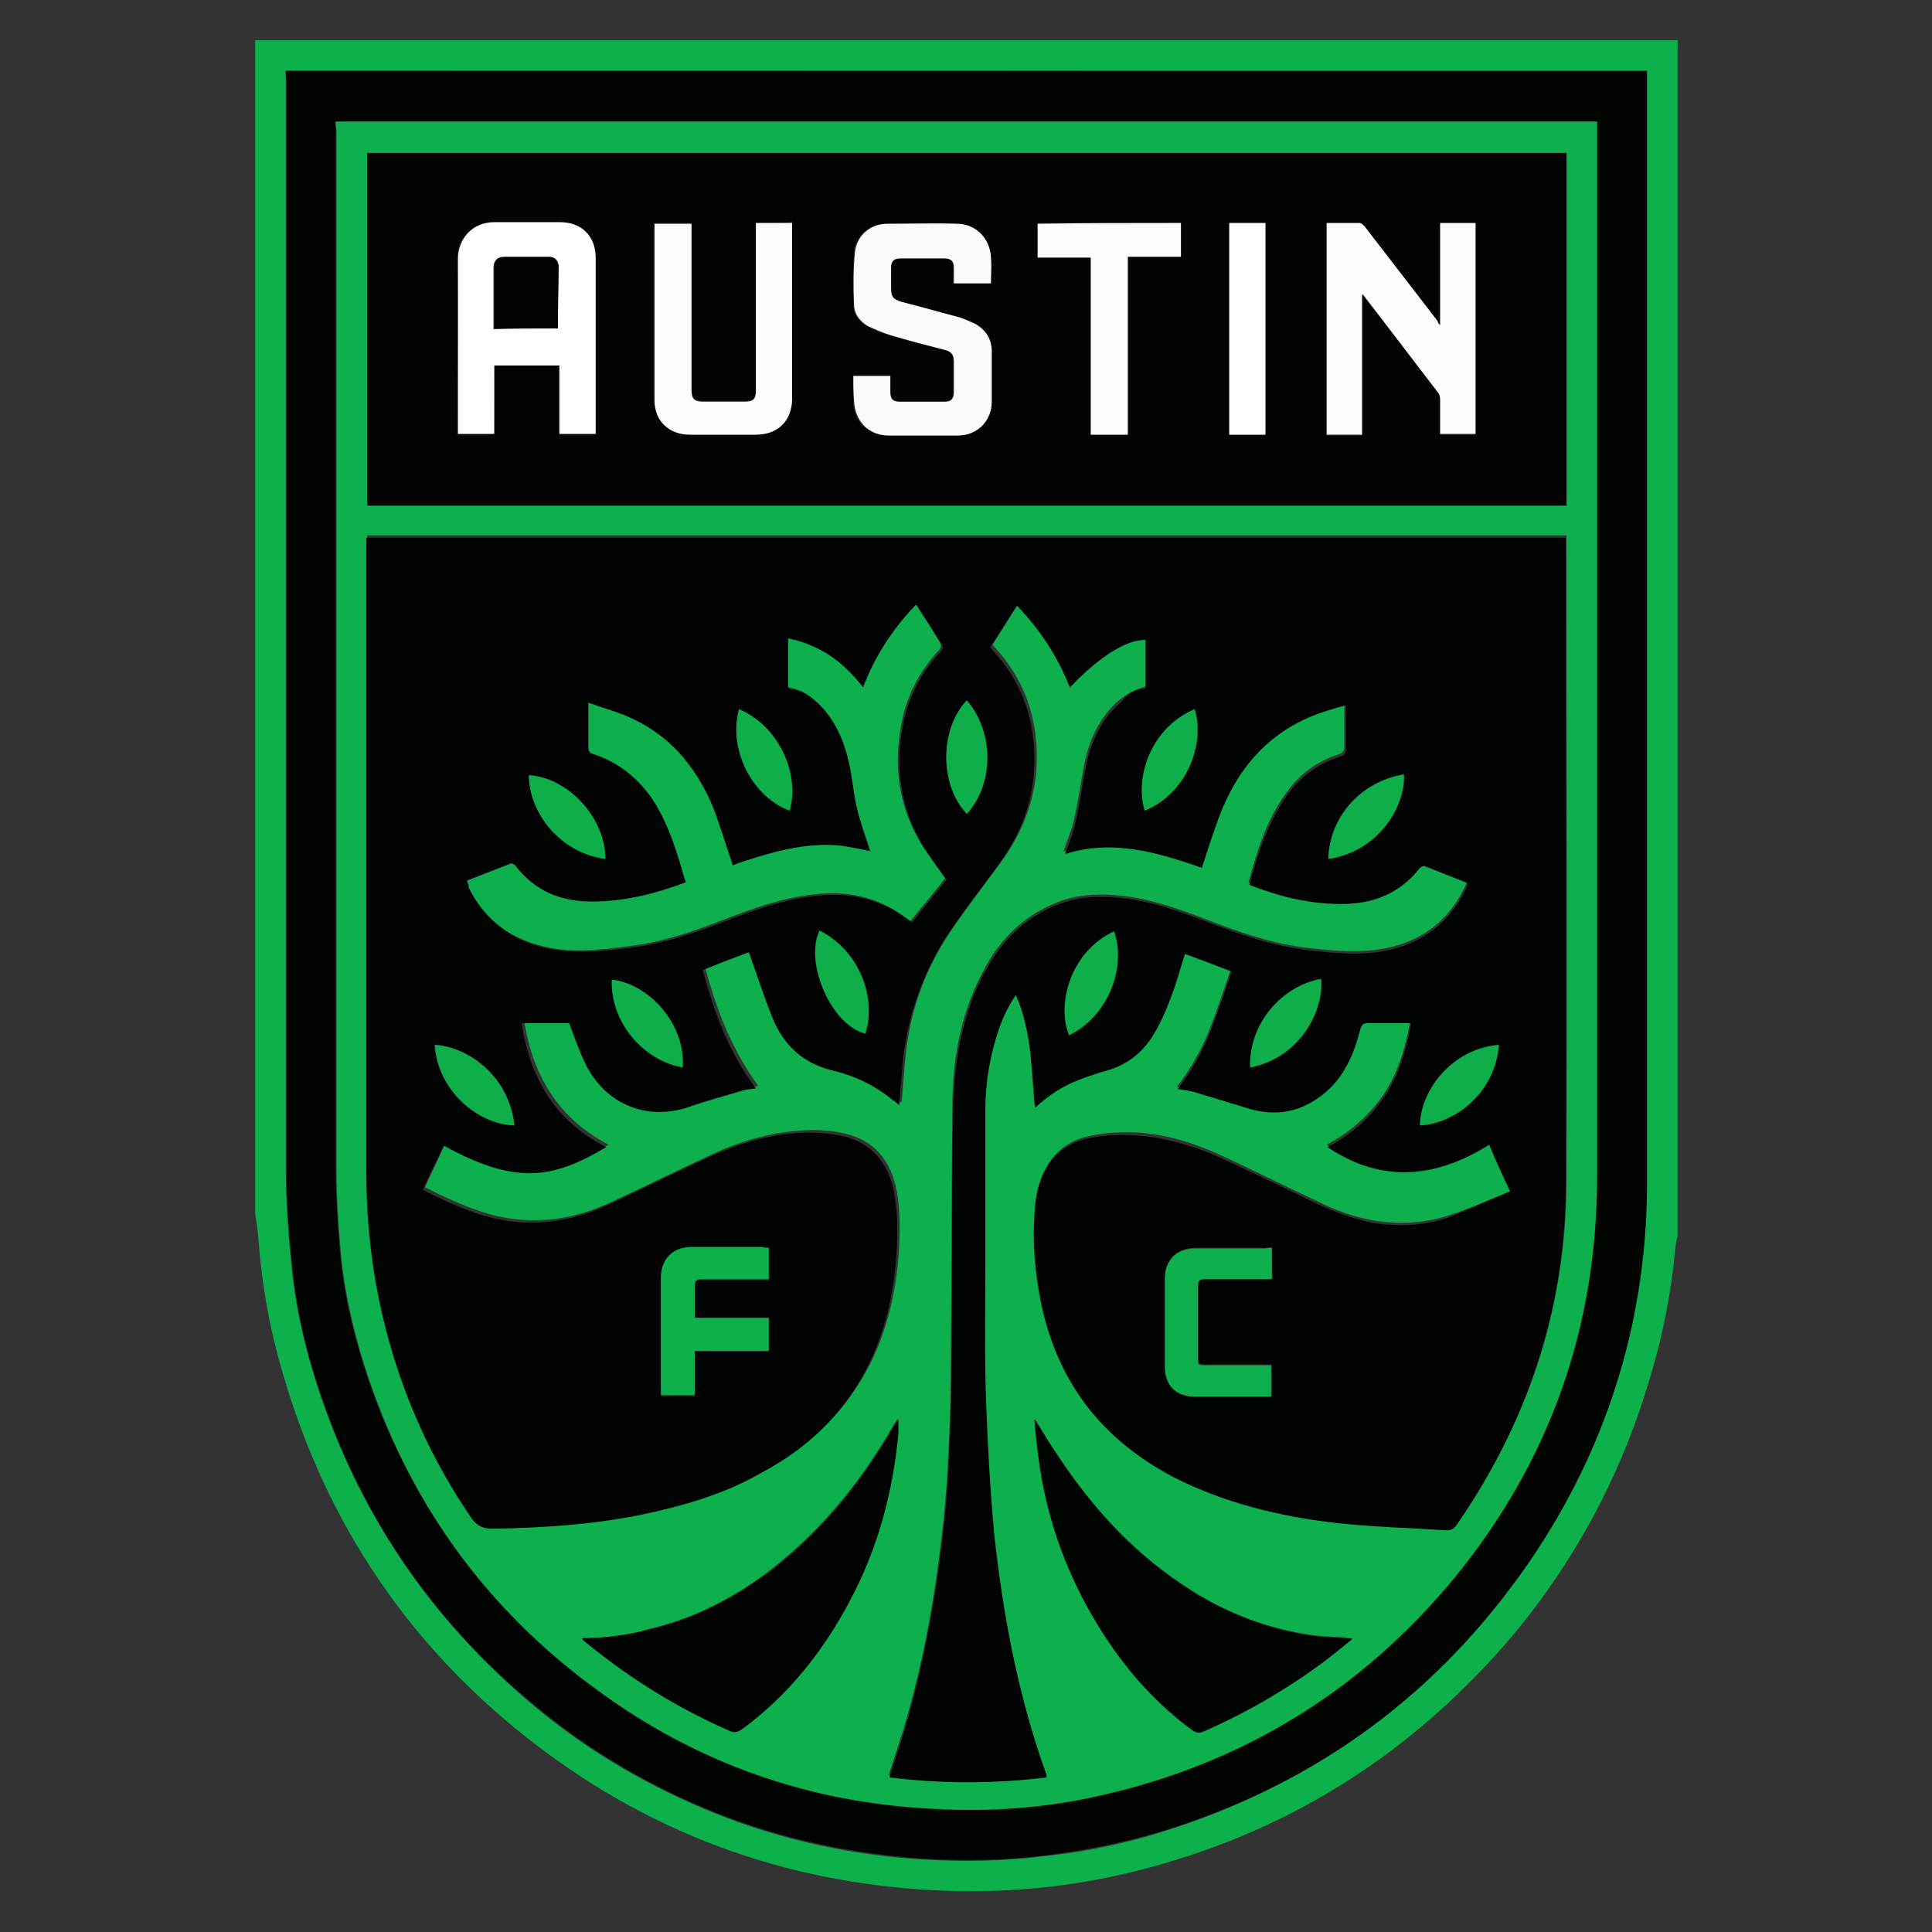 <?xml version="1.0" encoding="utf-8"?>
<!-- Generator: Adobe Illustrator 24.3.0, SVG Export Plug-In . SVG Version: 6.00 Build 0)  -->
<svg version="1.1" id="Layer_1" xmlns="http://www.w3.org/2000/svg" xmlns:xlink="http://www.w3.org/1999/xlink" x="0px" y="0px"
	 viewBox="0 0 24 24" style="enable-background:new 0 0 24 24;" xml:space="preserve">
<rect x="0" y="0" width="24" height="24" fill="#333333" stroke="none"/>
<style type="text/css">
	.st0{fill:#0CB14C;}
	.st1{fill:#010502;}
	.st2{fill:#0DB04C;}
	.st3{fill:#010402;}
	.st4{fill:#030403;}
	.st5{fill:#0EAF4B;}
	.st6{fill:#FCFCFC;}
	.st7{fill:#FEFEFE;}
	.st8{fill:#FBFAFA;}
	.st9{fill:#FDFDFD;}
	.st10{fill:#020202;}
</style>
<g>
	<path class="st0" d="M20.81,15.52c-0.05,0.53-0.15,1.05-0.3,1.55c-0.34,1.18-0.9,2.25-1.68,3.2c-1.28,1.53-2.89,2.54-4.83,3
		c-0.72,0.17-1.45,0.24-2.19,0.22c-1.92-0.06-3.65-0.66-5.17-1.83c-1.55-1.19-2.59-2.74-3.13-4.61c-0.14-0.47-0.23-0.95-0.28-1.43
		c-0.01-0.11-0.02-0.22-0.03-0.34c0-0.01-0.03-0.18-0.03-0.22c0-4.85,0-9.71,0-14.56c5.89,0,11.78,0,17.67,0c0,4.95,0,9.9,0,14.86
		C20.83,15.38,20.81,15.5,20.81,15.52z M3.55,0.88c0,0.04,0,0.07,0,0.11c0,4.52,0,9.04,0,13.55c0,0.39,0.03,0.79,0.07,1.18
		c0.06,0.63,0.22,1.24,0.44,1.84c0.53,1.44,1.4,2.65,2.57,3.63c0.68,0.57,1.44,1.01,2.26,1.34c0.83,0.33,1.7,0.52,2.59,0.57
		c0.5,0.03,0.99,0.02,1.48-0.04c0.57-0.06,1.13-0.18,1.68-0.37c1.88-0.63,3.36-1.78,4.45-3.43c0.91-1.38,1.36-2.91,1.36-4.56
		c0.01-4.58,0-9.16,0-13.74c0-0.02,0-0.05,0-0.07C14.82,0.88,9.19,0.88,3.55,0.88z"/>
	<path class="st1" d="M3.55,0.88c5.64,0,11.27,0,16.91,0c0,0.03,0,0.05,0,0.07c0,4.58,0,9.16,0,13.74c0,1.65-0.46,3.18-1.36,4.56
		c-1.09,1.65-2.57,2.8-4.45,3.43c-0.55,0.18-1.11,0.3-1.68,0.37c-0.49,0.06-0.99,0.07-1.48,0.04c-0.89-0.06-1.76-0.24-2.59-0.57
		c-0.82-0.33-1.58-0.77-2.26-1.34C5.46,20.21,4.6,19,4.07,17.56c-0.22-0.59-0.38-1.21-0.44-1.84c-0.04-0.39-0.07-0.79-0.07-1.18
		c0-4.52,0-9.04,0-13.55C3.55,0.96,3.55,0.93,3.55,0.88z M4.17,1.51c0,0.04,0,0.07,0,0.1c0,4.29,0,8.58,0,12.88
		c0,0.34,0.02,0.68,0.05,1.02c0.04,0.5,0.15,0.99,0.3,1.46c0.53,1.66,1.5,3,2.9,4.03c1.24,0.91,2.64,1.39,4.18,1.47
		c0.7,0.04,1.4-0.02,2.08-0.17c1.76-0.4,3.23-1.3,4.37-2.69c1.19-1.45,1.78-3.13,1.78-5c0.01-4.34,0-8.68,0-13.02
		c0-0.03,0-0.05,0-0.08C14.62,1.51,9.4,1.51,4.17,1.51z"/>
	<path class="st2" d="M4.17,1.51c5.23,0,10.45,0,15.67,0c0,0.03,0,0.06,0,0.08c0,4.34,0,8.68,0,13.02c0,1.88-0.59,3.55-1.78,5
		c-1.15,1.39-2.61,2.29-4.37,2.69c-0.69,0.16-1.38,0.21-2.08,0.17C10.07,22.4,8.67,21.91,7.43,21c-1.41-1.02-2.37-2.37-2.9-4.03
		c-0.15-0.48-0.26-0.96-0.3-1.46c-0.03-0.34-0.05-0.68-0.05-1.02c0-4.29,0-8.58,0-12.88C4.17,1.58,4.17,1.55,4.17,1.51z M18.76,14.8
		c-0.25,0.1-0.49,0.21-0.74,0.29c-0.29,0.1-0.59,0.12-0.9,0.08c-0.27-0.04-0.52-0.13-0.76-0.25c-0.41-0.19-0.82-0.4-1.24-0.59
		c-0.47-0.21-0.95-0.32-1.47-0.24c-0.23,0.03-0.43,0.11-0.58,0.3c-0.15,0.2-0.2,0.43-0.21,0.67c-0.01,0.31,0,0.62,0.05,0.92
		c0.17,1.05,0.72,1.83,1.66,2.33c0.64,0.34,1.33,0.51,2.05,0.58c0.45,0.05,0.91,0.06,1.36,0.09c0.05,0,0.08-0.01,0.12-0.06
		c0.88-1.26,1.35-2.67,1.36-4.21c0.01-2.66,0-5.33,0-7.99c0-0.02,0-0.04,0-0.07c-4.97,0-9.93,0-14.9,0c0,0.03,0,0.06,0,0.1
		c0,2.59,0,5.18,0,7.77c0,0.47,0.03,0.94,0.12,1.4c0.19,1.05,0.59,2.02,1.18,2.9c0.07,0.1,0.14,0.14,0.27,0.14
		c0.61-0.02,1.22-0.06,1.83-0.17c0.53-0.1,1.04-0.26,1.52-0.52c0.67-0.36,1.17-0.88,1.45-1.6c0.13-0.34,0.2-0.68,0.23-1.04
		c0.02-0.28,0.03-0.55-0.02-0.83c-0.07-0.39-0.29-0.64-0.65-0.72c-0.26-0.06-0.52-0.05-0.78-0.01c-0.33,0.05-0.64,0.16-0.93,0.3
		c-0.39,0.18-0.77,0.37-1.16,0.55c-0.5,0.24-1.01,0.31-1.55,0.16c-0.27-0.08-0.53-0.2-0.79-0.33c0.04-0.1,0.09-0.19,0.13-0.28
		c0.04-0.09,0.08-0.18,0.13-0.27c0.89,0.48,1.35,0.41,2.02,0.02c-0.63-0.33-0.94-0.86-1.05-1.54c0.2,0,0.41,0,0.59,0
		c0.07,0.17,0.12,0.34,0.2,0.5c0.24,0.48,0.74,0.74,1.29,0.54c0.23-0.08,0.46-0.14,0.69-0.21c0.04-0.01,0.09-0.01,0.14-0.02
		c-0.33-0.45-0.52-0.95-0.66-1.47c0.19-0.07,0.38-0.14,0.57-0.22c0.01,0.02,0.01,0.04,0.02,0.05c0.09,0.25,0.17,0.51,0.27,0.75
		c0.14,0.35,0.39,0.58,0.76,0.67c0.26,0.06,0.51,0.17,0.72,0.35c0.03,0.03,0.06,0.05,0.1,0.08c0.02-0.2,0.03-0.4,0.05-0.59
		c0.06-0.58,0.26-1.12,0.6-1.6c0.18-0.26,0.38-0.52,0.57-0.78c0.29-0.39,0.46-0.83,0.46-1.32c0-0.45-0.12-0.85-0.39-1.21
		c-0.05-0.07-0.11-0.13-0.16-0.19c0.11-0.17,0.21-0.34,0.33-0.52c0.29,0.3,0.51,0.64,0.66,1.02c0.35-0.38,0.71-0.6,0.94-0.59
		c0,0.2,0,0.4,0,0.6C14.1,8.56,14,8.62,13.91,8.69c-0.26,0.22-0.39,0.52-0.45,0.85c-0.04,0.22-0.07,0.43-0.12,0.65
		c-0.03,0.13-0.09,0.26-0.13,0.39c0.6-0.2,1.16-0.02,1.7,0.17c0.08-0.24,0.15-0.47,0.24-0.7c0.26-0.64,0.7-1.08,1.38-1.27
		c0.06-0.02,0.11-0.03,0.17-0.05c0,0.19,0,0.36,0,0.54c0,0.05-0.01,0.08-0.07,0.1C16.38,9.45,16.16,9.6,16,9.82
		c-0.26,0.34-0.38,0.73-0.49,1.14c0.01,0.01,0.02,0.01,0.02,0.01c0.36,0.14,0.73,0.23,1.12,0.23c0.4,0,0.73-0.12,0.98-0.45
		c0.01-0.01,0.04-0.03,0.06-0.02c0.18,0.07,0.35,0.14,0.53,0.21c0,0.01,0,0.02,0,0.02c-0.01,0.02-0.01,0.03-0.02,0.05
		c-0.17,0.36-0.44,0.61-0.83,0.73c-0.36,0.11-0.72,0.08-1.08,0.04c-0.4-0.04-0.78-0.16-1.15-0.3c-0.39-0.15-0.77-0.3-1.18-0.35
		c-0.26-0.03-0.52-0.03-0.78,0.06c-0.46,0.17-0.78,0.49-0.99,0.92c-0.27,0.52-0.36,1.09-0.36,1.66c-0.01,1.12-0.01,2.23-0.02,3.35
		c0,0.31-0.01,0.62-0.03,0.93c-0.02,0.54-0.08,1.08-0.16,1.62c-0.09,0.61-0.22,1.22-0.4,1.82c-0.06,0.19-0.12,0.37-0.18,0.56
		c0.65,0.09,1.3,0.08,1.95,0c0-0.01,0-0.02,0-0.03c-0.35-0.97-0.54-1.98-0.65-3c-0.06-0.54-0.08-1.09-0.1-1.63
		c-0.02-0.55-0.01-1.11-0.01-1.66c0-0.65,0-1.31,0-1.96c0-0.36,0.06-0.71,0.18-1.05c0.05-0.14,0.1-0.27,0.2-0.39
		c0.1,0.23,0.15,0.46,0.18,0.69c0.03,0.23,0.04,0.47,0.06,0.71c0.17-0.16,0.36-0.28,0.58-0.36c0.11-0.04,0.23-0.07,0.34-0.11
		c0.22-0.07,0.39-0.19,0.52-0.39c0.13-0.2,0.22-0.43,0.3-0.66c0.04-0.13,0.08-0.26,0.12-0.39c0.19,0.07,0.38,0.14,0.58,0.22
		c-0.09,0.26-0.17,0.51-0.27,0.76c-0.1,0.25-0.23,0.48-0.4,0.7c0.08,0.02,0.15,0.02,0.22,0.04c0.23,0.07,0.46,0.15,0.69,0.21
		c0.37,0.11,0.7,0.02,0.97-0.25c0.21-0.2,0.32-0.47,0.39-0.75c0.01-0.06,0.04-0.07,0.09-0.07c0.16,0,0.31,0,0.47,0
		c0.02,0,0.04,0,0.07,0c-0.06,0.33-0.15,0.64-0.33,0.91c-0.18,0.27-0.43,0.48-0.71,0.63c0.68,0.46,1.35,0.39,2.01-0.03
		C18.58,14.42,18.66,14.59,18.76,14.8z M4.56,1.9c0,1.47,0,2.92,0,4.38c4.97,0,9.93,0,14.9,0c0-1.46,0-2.92,0-4.38
		C14.49,1.9,9.53,1.9,4.56,1.9z M12.86,17.64c0,0-0.01,0-0.01,0c0.02,0.15,0.03,0.31,0.05,0.46c0.11,0.8,0.38,1.54,0.82,2.21
		c0.3,0.45,0.66,0.86,1.1,1.18c0.04,0.03,0.08,0.04,0.13,0.01c0.55-0.24,1.07-0.54,1.54-0.9c0.1-0.08,0.2-0.16,0.31-0.25
		c-0.04,0-0.07,0-0.09-0.01c-0.14-0.01-0.28-0.01-0.42-0.03c-0.53-0.08-1.03-0.26-1.48-0.55c-0.67-0.42-1.21-0.98-1.64-1.64
		C13.06,17.97,12.96,17.8,12.86,17.64z M7.23,20.35c0.01,0.01,0.01,0.02,0.01,0.02c0.02,0.01,0.03,0.03,0.05,0.04
		c0.54,0.44,1.12,0.8,1.76,1.08c0.06,0.03,0.11,0.02,0.16-0.02c0.56-0.43,0.99-0.96,1.33-1.58c0.35-0.65,0.54-1.35,0.61-2.09
		c0-0.05,0-0.11,0-0.18c-0.02,0.04-0.03,0.06-0.05,0.08c-0.39,0.68-0.87,1.28-1.49,1.77c-0.47,0.37-0.99,0.64-1.57,0.77
		C7.79,20.32,7.52,20.35,7.23,20.35z"/>
	<path class="st3" d="M18.76,14.8c-0.09-0.2-0.18-0.38-0.26-0.58c-0.67,0.42-1.34,0.48-2.01,0.03c0.29-0.15,0.53-0.36,0.71-0.63
		c0.18-0.27,0.27-0.58,0.33-0.91c-0.03,0-0.05,0-0.07,0c-0.16,0-0.31,0-0.47,0c-0.05,0-0.07,0.01-0.09,0.07
		c-0.07,0.28-0.18,0.55-0.39,0.75c-0.28,0.26-0.6,0.35-0.97,0.25c-0.23-0.07-0.46-0.14-0.69-0.21c-0.07-0.02-0.14-0.03-0.22-0.04
		c0.17-0.22,0.3-0.45,0.4-0.7c0.1-0.25,0.18-0.5,0.27-0.76c-0.2-0.08-0.39-0.15-0.58-0.22c-0.04,0.13-0.08,0.26-0.12,0.39
		c-0.08,0.23-0.17,0.46-0.3,0.66c-0.13,0.19-0.3,0.32-0.52,0.39c-0.11,0.03-0.23,0.07-0.34,0.11c-0.22,0.08-0.41,0.2-0.58,0.36
		c-0.02-0.24-0.04-0.47-0.06-0.71c-0.03-0.23-0.08-0.46-0.18-0.69c-0.09,0.13-0.15,0.26-0.2,0.39c-0.12,0.34-0.18,0.69-0.18,1.05
		c0,0.65,0,1.31,0,1.96c0,0.55-0.01,1.11,0.01,1.66c0.02,0.54,0.05,1.09,0.1,1.63c0.11,1.02,0.3,2.03,0.65,3c0,0.01,0,0.01,0,0.03
		c-0.65,0.08-1.3,0.08-1.95,0c0.06-0.19,0.12-0.37,0.18-0.56c0.18-0.6,0.3-1.2,0.4-1.82c0.08-0.54,0.14-1.07,0.16-1.62
		c0.01-0.31,0.02-0.62,0.03-0.93c0.01-1.12,0-2.23,0.02-3.35c0.01-0.58,0.1-1.14,0.36-1.66c0.22-0.43,0.53-0.76,0.99-0.92
		c0.25-0.09,0.51-0.09,0.78-0.06c0.42,0.05,0.8,0.21,1.18,0.35c0.37,0.14,0.76,0.26,1.15,0.3c0.36,0.04,0.72,0.07,1.08-0.04
		c0.38-0.12,0.66-0.37,0.83-0.73c0.01-0.02,0.01-0.03,0.02-0.05c0,0,0-0.01,0-0.02c-0.18-0.07-0.35-0.14-0.53-0.21
		c-0.01-0.01-0.05,0.01-0.06,0.02c-0.25,0.32-0.58,0.45-0.98,0.45c-0.39,0-0.76-0.09-1.12-0.23c-0.01,0-0.01-0.01-0.02-0.01
		c0.11-0.4,0.24-0.8,0.49-1.14c0.17-0.22,0.38-0.37,0.64-0.45c0.06-0.02,0.07-0.04,0.07-0.1c0-0.17,0-0.35,0-0.54
		c-0.06,0.02-0.12,0.03-0.17,0.05c-0.68,0.19-1.12,0.63-1.38,1.27c-0.09,0.23-0.16,0.46-0.24,0.7c-0.55-0.19-1.11-0.36-1.7-0.17
		c0.05-0.13,0.1-0.26,0.13-0.39c0.05-0.21,0.08-0.43,0.12-0.65c0.06-0.33,0.19-0.63,0.45-0.85C14,8.62,14.1,8.56,14.23,8.55
		c0-0.2,0-0.4,0-0.6C14,7.94,13.65,8.16,13.29,8.54c-0.15-0.38-0.37-0.72-0.66-1.02c-0.11,0.18-0.22,0.35-0.33,0.52
		c0.06,0.07,0.11,0.13,0.16,0.19c0.27,0.36,0.39,0.76,0.39,1.21c0,0.5-0.17,0.93-0.46,1.32c-0.19,0.26-0.39,0.51-0.57,0.78
		c-0.33,0.48-0.53,1.02-0.6,1.6c-0.02,0.19-0.03,0.39-0.05,0.59c-0.03-0.03-0.06-0.05-0.1-0.08c-0.21-0.17-0.46-0.29-0.72-0.35
		c-0.38-0.09-0.62-0.32-0.76-0.67c-0.1-0.25-0.18-0.5-0.27-0.75c0-0.01-0.01-0.03-0.02-0.05c-0.19,0.07-0.37,0.14-0.57,0.22
		c0.14,0.52,0.32,1.02,0.66,1.47c-0.05,0.01-0.1,0.01-0.14,0.02c-0.23,0.07-0.46,0.13-0.69,0.21c-0.55,0.19-1.06-0.06-1.29-0.54
		c-0.08-0.16-0.13-0.32-0.2-0.5c-0.19,0-0.39,0-0.59,0c0.1,0.68,0.42,1.22,1.05,1.54c-0.67,0.4-1.13,0.47-2.02-0.02
		c-0.04,0.09-0.08,0.18-0.13,0.27c-0.04,0.09-0.08,0.18-0.13,0.28c0.26,0.13,0.51,0.25,0.79,0.33c0.54,0.15,1.05,0.08,1.55-0.16
		c0.39-0.18,0.77-0.37,1.16-0.55c0.3-0.14,0.61-0.25,0.93-0.3c0.26-0.04,0.52-0.04,0.78,0.01c0.36,0.08,0.58,0.33,0.65,0.72
		c0.05,0.28,0.04,0.55,0.02,0.83c-0.03,0.36-0.1,0.71-0.23,1.04c-0.28,0.72-0.77,1.24-1.45,1.6C9,18.56,8.48,18.71,7.95,18.82
		c-0.6,0.12-1.21,0.16-1.83,0.17c-0.13,0-0.2-0.04-0.27-0.14c-0.6-0.88-0.99-1.85-1.18-2.9c-0.08-0.46-0.12-0.93-0.12-1.4
		c0-2.59,0-5.18,0-7.77c0-0.03,0-0.06,0-0.1c4.97,0,9.94,0,14.9,0c0,0.02,0,0.05,0,0.07c0,2.66,0.01,5.33,0,7.99
		c-0.01,1.54-0.48,2.94-1.36,4.21c-0.03,0.04-0.06,0.06-0.12,0.06c-0.45-0.03-0.91-0.04-1.36-0.09c-0.71-0.08-1.41-0.25-2.05-0.58
		c-0.94-0.5-1.49-1.27-1.66-2.33c-0.05-0.31-0.07-0.61-0.05-0.92c0.01-0.24,0.06-0.48,0.21-0.67c0.15-0.19,0.35-0.27,0.58-0.3
		c0.51-0.07,1,0.04,1.47,0.24c0.42,0.19,0.83,0.39,1.24,0.59c0.24,0.11,0.5,0.21,0.76,0.25c0.31,0.04,0.61,0.02,0.9-0.08
		C18.27,15.01,18.51,14.9,18.76,14.8z M10.81,10.57c-0.02,0-0.04,0-0.06-0.01c-0.12-0.02-0.24-0.06-0.37-0.06
		c-0.34-0.02-0.66,0.05-0.98,0.15c-0.1,0.03-0.2,0.07-0.3,0.1c-0.01-0.02-0.01-0.03-0.01-0.04c-0.08-0.23-0.15-0.47-0.24-0.7
		C8.63,9.5,8.3,9.11,7.77,8.89c-0.15-0.06-0.3-0.11-0.46-0.16c0,0.2,0,0.37,0,0.55c0,0.05,0.01,0.08,0.07,0.09
		c0.31,0.1,0.54,0.29,0.72,0.55c0.14,0.21,0.24,0.44,0.31,0.68c0.04,0.12,0.07,0.24,0.11,0.36C8.13,11.1,7.75,11.2,7.35,11.2
		c-0.39,0-0.71-0.13-0.95-0.45c-0.01-0.01-0.04-0.03-0.06-0.02c-0.18,0.07-0.35,0.14-0.54,0.21c0.02,0.04,0.03,0.07,0.04,0.1
		c0.18,0.37,0.47,0.61,0.87,0.72c0.38,0.1,0.76,0.06,1.15,0.01c0.38-0.05,0.75-0.17,1.11-0.31c0.41-0.16,0.82-0.31,1.27-0.34
		c0.32-0.02,0.62,0.04,0.9,0.21c0.07,0.04,0.13,0.09,0.19,0.13c0.14-0.18,0.28-0.35,0.43-0.53c-0.07-0.1-0.15-0.2-0.22-0.31
		c-0.33-0.48-0.43-1.01-0.33-1.57c0.06-0.36,0.22-0.68,0.47-0.95c0.04-0.04,0.04-0.07,0.01-0.11c-0.06-0.09-0.11-0.18-0.17-0.27
		c-0.04-0.06-0.08-0.13-0.12-0.19c-0.29,0.3-0.51,0.64-0.66,1.03c-0.24-0.32-0.55-0.52-0.93-0.61c0,0.21,0,0.41,0,0.61
		c0.12,0.01,0.22,0.06,0.31,0.14c0.24,0.2,0.38,0.47,0.44,0.77c0.04,0.2,0.06,0.41,0.11,0.61C10.69,10.23,10.75,10.4,10.81,10.57
		L10.81,10.57z M9.55,15.5c-0.03,0-0.05,0-0.08,0c-0.29,0-0.59,0-0.88,0c-0.23,0-0.38,0.15-0.38,0.38c0,0.46,0,0.92,0,1.38
		c0,0.03,0,0.05,0,0.08c0.14,0,0.27,0,0.42,0c0-0.19,0-0.37,0-0.55c0.16,0,0.31,0,0.47,0c0.15,0,0.3,0,0.45,0c0-0.14,0-0.28,0-0.41
		c-0.16,0-0.31,0-0.46,0c-0.15,0-0.3,0-0.46,0c0-0.14,0-0.27,0-0.4c0-0.06,0.02-0.08,0.08-0.08c0.23,0,0.47,0,0.7,0
		c0.05,0,0.09,0,0.14,0C9.55,15.76,9.55,15.64,9.55,15.5z M15.8,15.5c-0.03,0-0.05,0-0.07,0c-0.29,0-0.59,0-0.88,0
		c-0.22,0-0.37,0.14-0.37,0.37c0,0.37,0,0.74,0,1.1c0,0.23,0.15,0.37,0.37,0.37c0.29,0,0.59,0,0.88,0c0.02,0,0.05,0,0.07,0
		c0-0.13,0-0.26,0-0.39c-0.27,0-0.54,0-0.81,0c-0.1,0-0.1,0-0.1-0.1c0-0.29,0-0.59,0-0.88c0-0.07,0.02-0.09,0.09-0.09
		c0.25,0,0.5,0,0.75,0c0.03,0,0.05,0,0.08,0C15.8,15.75,15.8,15.63,15.8,15.5z M12.01,8.7c-0.34,0.36-0.34,1.05,0,1.41
		C12.34,9.74,12.36,9.11,12.01,8.7z M10.18,11.56c-0.19,0.4,0.15,1.17,0.57,1.28C10.89,12.4,10.68,11.81,10.18,11.56z M7.52,10.67
		c0-0.5-0.46-1.01-0.95-1.04C6.57,10.08,6.94,10.59,7.52,10.67z M14.84,8.81c-0.52,0.23-0.75,0.83-0.62,1.26
		C14.76,9.84,14.97,9.22,14.84,8.81z M13.84,11.57c-0.53,0.24-0.72,0.89-0.56,1.29C13.74,12.64,14,12.05,13.84,11.57z M8.48,13.26
		c0.03-0.54-0.43-1.04-0.88-1.09C7.59,12.69,7.98,13.17,8.48,13.26z M15.53,13.26c0.63-0.13,0.92-0.73,0.88-1.1
		C15.92,12.25,15.51,12.72,15.53,13.26z M16.5,10.67c0.63-0.09,0.96-0.65,0.94-1.05C16.91,9.7,16.51,10.14,16.5,10.67z M9.18,8.81
		c-0.14,0.54,0.19,1.1,0.63,1.26C9.94,9.59,9.65,9.01,9.18,8.81z M18.62,12.98c-0.61,0.05-0.98,0.59-0.98,1
		C18.06,13.96,18.57,13.59,18.62,12.98z M6.39,13.98c-0.07-0.64-0.6-0.99-0.99-1C5.44,13.57,5.95,13.97,6.39,13.98z"/>
	<path class="st4" d="M4.56,1.9c4.97,0,9.93,0,14.9,0c0,1.46,0,2.92,0,4.38c-4.96,0-9.93,0-14.9,0C4.56,4.82,4.56,3.36,4.56,1.9z
		 M17.89,4.04C17.87,4.02,17.86,4.01,17.86,4c-0.3-0.39-0.6-0.79-0.91-1.18c-0.01-0.02-0.04-0.04-0.06-0.04c-0.14,0-0.27,0-0.41,0
		c0,0.88,0,1.76,0,2.63c0.15,0,0.29,0,0.44,0c0-0.58,0-1.16,0-1.74c0.02,0,0.02,0.01,0.02,0.01c0.31,0.4,0.62,0.8,0.92,1.2
		c0.02,0.02,0.03,0.06,0.03,0.09c0,0.14,0,0.29,0,0.43c0.15,0,0.3,0,0.44,0c0-0.88,0-1.75,0-2.62c-0.15,0-0.29,0-0.44,0
		C17.89,3.19,17.89,3.61,17.89,4.04z M6.14,4.54c0.27,0,0.53,0,0.8,0c0,0.29,0,0.57,0,0.85c0.15,0,0.3,0,0.45,0
		c0-0.02,0-0.03,0-0.05c0-0.71,0-1.43,0-2.14c0-0.26-0.18-0.44-0.44-0.44c-0.27,0-0.54,0-0.82,0c-0.28,0-0.45,0.22-0.45,0.45
		c0.01,0.71,0,1.42,0,2.13c0,0.02,0,0.04,0,0.05c0.15,0,0.3,0,0.45,0C6.14,5.11,6.14,4.83,6.14,4.54z M10.6,4.67
		c0,0.11,0,0.21,0,0.31c0,0.25,0.18,0.43,0.43,0.43c0.29,0,0.57,0,0.86,0c0.25,0,0.42-0.18,0.42-0.42c0-0.21,0-0.41,0-0.62
		c0-0.16-0.07-0.28-0.21-0.35c-0.06-0.03-0.13-0.06-0.2-0.08c-0.24-0.07-0.48-0.13-0.71-0.19c-0.1-0.03-0.13-0.06-0.13-0.16
		c0-0.09,0-0.18,0-0.27c0-0.08,0.04-0.11,0.12-0.11c0.18,0,0.36,0,0.54,0c0.08,0,0.12,0.03,0.12,0.11c0,0.07,0,0.14,0,0.2
		c0.16,0,0.31,0,0.46,0c0-0.11,0-0.22,0-0.32c-0.01-0.24-0.18-0.41-0.42-0.42c-0.29-0.01-0.58,0-0.87,0c-0.21,0-0.39,0.15-0.4,0.36
		c-0.02,0.21-0.01,0.43-0.01,0.64c0,0.12,0.07,0.21,0.17,0.27c0.08,0.05,0.18,0.09,0.27,0.11c0.23,0.07,0.47,0.13,0.7,0.19
		c0.07,0.02,0.11,0.06,0.1,0.14c0,0.13,0,0.26,0,0.38c0,0.08-0.03,0.12-0.11,0.12c-0.19,0-0.38,0-0.57,0
		c-0.08,0-0.11-0.04-0.11-0.12c0-0.07,0-0.13,0-0.2C10.9,4.67,10.76,4.67,10.6,4.67z M9.39,2.77c0,0.03,0,0.06,0,0.09
		c0,0.66,0,1.32,0,1.98c0,0.11-0.03,0.14-0.14,0.14c-0.17,0-0.34,0-0.52,0c-0.11,0-0.14-0.03-0.14-0.15c0-0.66,0-1.33,0-1.99
		c0-0.03,0-0.05,0-0.07c-0.16,0-0.31,0-0.46,0c0,0.02,0,0.02,0,0.03c0,0.72,0,1.44,0,2.16c0,0.26,0.17,0.43,0.44,0.43
		c0.27,0,0.55,0,0.82,0c0.28,0,0.45-0.17,0.45-0.45c0-0.7,0-1.41,0-2.11c0-0.02,0-0.05,0-0.07C9.69,2.77,9.55,2.77,9.39,2.77z
		 M14.67,2.77c-0.6,0-1.19,0-1.78,0c0,0.14,0,0.28,0,0.42c0.22,0,0.44,0,0.66,0c0,0.74,0,1.47,0,2.2c0.15,0,0.3,0,0.46,0
		c0-0.74,0-1.47,0-2.21c0.22,0,0.44,0,0.66,0C14.67,3.05,14.67,2.91,14.67,2.77z M15.27,2.77c0,0.88,0,1.75,0,2.63
		c0.15,0,0.3,0,0.45,0c0-0.88,0-1.75,0-2.63C15.57,2.77,15.42,2.77,15.27,2.77z"/>
	<path class="st1" d="M12.86,17.64c0.1,0.16,0.2,0.33,0.31,0.49c0.44,0.65,0.97,1.22,1.64,1.64c0.46,0.28,0.95,0.47,1.48,0.55
		c0.14,0.02,0.28,0.02,0.42,0.03c0.02,0,0.05,0,0.09,0.01c-0.11,0.09-0.21,0.17-0.31,0.25c-0.48,0.36-0.99,0.66-1.54,0.9
		c-0.05,0.02-0.08,0.02-0.13-0.01c-0.44-0.32-0.8-0.72-1.1-1.18C13.28,19.64,13,18.9,12.9,18.1c-0.02-0.15-0.04-0.31-0.05-0.46
		C12.85,17.64,12.85,17.64,12.86,17.64z"/>
	<path class="st3" d="M7.23,20.35c0.28,0,0.55-0.04,0.82-0.1c0.58-0.14,1.1-0.41,1.57-0.77c0.62-0.49,1.1-1.09,1.49-1.77
		c0.01-0.02,0.02-0.04,0.05-0.08c0,0.07,0,0.12,0,0.18c-0.07,0.74-0.26,1.44-0.61,2.09c-0.33,0.62-0.76,1.16-1.33,1.58
		c-0.06,0.04-0.1,0.05-0.16,0.02c-0.64-0.28-1.22-0.64-1.76-1.08c-0.02-0.01-0.03-0.03-0.05-0.04C7.24,20.37,7.24,20.36,7.23,20.35z
		"/>
	<path class="st2" d="M10.81,10.57c-0.05-0.17-0.12-0.34-0.16-0.51c-0.05-0.2-0.06-0.41-0.11-0.61c-0.07-0.3-0.2-0.57-0.44-0.77
		c-0.09-0.07-0.19-0.13-0.31-0.14c0-0.2,0-0.4,0-0.61c0.39,0.08,0.69,0.29,0.93,0.61c0.15-0.39,0.37-0.73,0.66-1.03
		c0.04,0.07,0.08,0.13,0.12,0.19c0.06,0.09,0.11,0.18,0.17,0.27c0.03,0.05,0.02,0.07-0.01,0.11c-0.25,0.27-0.41,0.59-0.47,0.95
		c-0.1,0.57,0,1.1,0.33,1.57c0.07,0.1,0.15,0.21,0.22,0.31c-0.14,0.18-0.28,0.35-0.43,0.53c-0.06-0.04-0.12-0.09-0.19-0.13
		c-0.28-0.17-0.58-0.23-0.9-0.21c-0.45,0.03-0.86,0.18-1.27,0.34c-0.36,0.14-0.72,0.26-1.11,0.31c-0.38,0.05-0.77,0.1-1.15-0.01
		c-0.4-0.11-0.69-0.35-0.87-0.72C5.83,11,5.81,10.97,5.8,10.94c0.18-0.07,0.36-0.14,0.54-0.21c0.01-0.01,0.05,0.01,0.06,0.02
		c0.24,0.32,0.57,0.45,0.95,0.45c0.4,0,0.78-0.09,1.17-0.24c-0.04-0.12-0.07-0.24-0.11-0.36c-0.08-0.24-0.17-0.47-0.31-0.68
		C7.92,9.66,7.68,9.47,7.38,9.37C7.32,9.35,7.31,9.33,7.31,9.28c0-0.18,0-0.35,0-0.55c0.16,0.06,0.31,0.1,0.46,0.16
		C8.3,9.11,8.63,9.5,8.85,10.01c0.09,0.23,0.16,0.47,0.24,0.7c0,0.01,0.01,0.02,0.01,0.04c0.1-0.04,0.2-0.07,0.3-0.1
		c0.32-0.1,0.64-0.17,0.98-0.15c0.12,0.01,0.25,0.04,0.37,0.06C10.77,10.57,10.79,10.57,10.81,10.57
		C10.81,10.57,10.81,10.58,10.81,10.57C10.81,10.58,10.81,10.58,10.81,10.57C10.81,10.58,10.81,10.57,10.81,10.57z"/>
	<path class="st0" d="M9.55,15.5c0,0.13,0,0.26,0,0.39c-0.05,0-0.1,0-0.14,0c-0.23,0-0.47,0-0.7,0c-0.06,0-0.08,0.02-0.08,0.08
		c0,0.13,0,0.26,0,0.4c0.16,0,0.31,0,0.46,0c0.15,0,0.3,0,0.46,0c0,0.14,0,0.27,0,0.41c-0.15,0-0.3,0-0.45,0c-0.15,0-0.3,0-0.47,0
		c0,0.19,0,0.37,0,0.55c-0.14,0-0.27,0-0.42,0c0-0.03,0-0.05,0-0.08c0-0.46,0-0.92,0-1.38c0-0.23,0.15-0.38,0.38-0.38
		c0.29,0,0.59,0,0.88,0C9.5,15.5,9.52,15.5,9.55,15.5z"/>
	<path class="st2" d="M15.8,15.5c0,0.13,0,0.25,0,0.39c-0.03,0-0.05,0-0.08,0c-0.25,0-0.5,0-0.75,0c-0.07,0-0.09,0.02-0.09,0.09
		c0,0.29,0,0.59,0,0.88c0,0.1,0,0.1,0.1,0.1c0.27,0,0.53,0,0.81,0c0,0.13,0,0.25,0,0.39c-0.02,0-0.04,0-0.07,0
		c-0.29,0-0.59,0-0.88,0c-0.23,0-0.37-0.14-0.37-0.37c0-0.37,0-0.74,0-1.1c0-0.22,0.14-0.37,0.37-0.37c0.29,0,0.59,0,0.88,0
		C15.75,15.5,15.77,15.5,15.8,15.5z"/>
	<path class="st5" d="M12.01,8.7c0.35,0.41,0.33,1.05,0,1.41C11.67,9.75,11.67,9.06,12.01,8.7z"/>
	<path class="st5" d="M10.18,11.56c0.5,0.25,0.71,0.84,0.57,1.28C10.33,12.74,9.99,11.96,10.18,11.56z"/>
	<path class="st5" d="M7.52,10.67c-0.58-0.08-0.95-0.59-0.95-1.04C7.06,9.66,7.52,10.16,7.52,10.67z"/>
	<path class="st5" d="M14.84,8.81c0.13,0.41-0.08,1.04-0.62,1.26C14.09,9.64,14.31,9.03,14.84,8.81z"/>
	<path class="st5" d="M13.84,11.57c0.16,0.48-0.1,1.07-0.56,1.29C13.12,12.46,13.31,11.81,13.84,11.57z"/>
	<path class="st5" d="M8.48,13.26c-0.5-0.09-0.9-0.57-0.88-1.09C8.06,12.22,8.52,12.72,8.48,13.26z"/>
	<path class="st5" d="M15.53,13.26c-0.02-0.54,0.39-1.01,0.88-1.1C16.45,12.54,16.16,13.14,15.53,13.26z"/>
	<path class="st5" d="M16.5,10.67c0.02-0.53,0.41-0.96,0.94-1.05C17.46,10.02,17.12,10.58,16.5,10.67z"/>
	<path class="st5" d="M9.18,8.81c0.48,0.2,0.76,0.78,0.63,1.26C9.37,9.91,9.04,9.34,9.18,8.81z"/>
	<path class="st5" d="M18.62,12.98c-0.05,0.61-0.56,0.98-0.98,1C17.64,13.57,18.02,13.03,18.62,12.98z"/>
	<path class="st5" d="M6.39,13.98c-0.44-0.01-0.95-0.42-0.99-1C5.78,13,6.32,13.34,6.39,13.98z"/>
	<path class="st6" d="M17.89,4.04c0-0.43,0-0.85,0-1.27c0.15,0,0.29,0,0.44,0c0,0.87,0,1.75,0,2.62c-0.14,0-0.29,0-0.44,0
		c0-0.15,0-0.29,0-0.43c0-0.03-0.01-0.07-0.03-0.09c-0.31-0.4-0.61-0.8-0.92-1.2c0-0.01,0-0.01-0.02-0.01c0,0.58,0,1.16,0,1.74
		c-0.15,0-0.3,0-0.44,0c0-0.87,0-1.75,0-2.63c0.14,0,0.28,0,0.41,0c0.02,0,0.04,0.02,0.06,0.04c0.3,0.39,0.61,0.79,0.91,1.18
		C17.86,4.01,17.87,4.02,17.89,4.04z"/>
	<path class="st7" d="M6.14,4.54c0,0.29,0,0.57,0,0.85c-0.15,0-0.3,0-0.45,0c0-0.02,0-0.03,0-0.05c0-0.71,0-1.42,0-2.13
		c0-0.23,0.17-0.45,0.45-0.45c0.27,0,0.54,0,0.82,0c0.27,0,0.44,0.18,0.44,0.44c0,0.71,0,1.43,0,2.14c0,0.01,0,0.03,0,0.05
		c-0.15,0-0.3,0-0.45,0c0-0.28,0-0.56,0-0.85C6.67,4.54,6.41,4.54,6.14,4.54z M6.93,4.08c0-0.26,0-0.52,0-0.77
		c0-0.07-0.04-0.11-0.12-0.11c-0.18,0-0.37,0-0.55,0c-0.09,0-0.13,0.04-0.13,0.13c0,0.24,0,0.47,0,0.71c0,0.02,0,0.03,0,0.05
		C6.41,4.08,6.67,4.08,6.93,4.08z"/>
	<path class="st8" d="M10.6,4.67c0.16,0,0.3,0,0.46,0c0,0.07,0,0.13,0,0.2c0,0.08,0.03,0.12,0.11,0.12c0.19,0,0.38,0,0.57,0
		c0.08,0,0.11-0.04,0.11-0.12c0-0.13,0-0.26,0-0.38c0-0.08-0.03-0.12-0.1-0.14c-0.23-0.06-0.47-0.12-0.7-0.19
		c-0.09-0.03-0.18-0.07-0.27-0.11c-0.1-0.06-0.17-0.15-0.17-0.27c-0.01-0.21-0.01-0.43,0.01-0.64c0.02-0.21,0.19-0.36,0.4-0.36
		c0.29,0,0.58-0.01,0.87,0c0.23,0,0.41,0.18,0.42,0.42c0.01,0.11,0,0.21,0,0.32c-0.15,0-0.3,0-0.46,0c0-0.07,0-0.13,0-0.2
		c0-0.08-0.04-0.11-0.12-0.11c-0.18,0-0.36,0-0.54,0c-0.08,0-0.12,0.03-0.12,0.11c0,0.09,0,0.18,0,0.27c0,0.1,0.03,0.13,0.13,0.16
		c0.24,0.06,0.48,0.13,0.71,0.19c0.07,0.02,0.13,0.05,0.2,0.08c0.14,0.08,0.21,0.19,0.21,0.35c0,0.21,0,0.41,0,0.62
		c0,0.24-0.18,0.42-0.42,0.42c-0.29,0-0.57,0-0.86,0c-0.25,0-0.42-0.18-0.43-0.43C10.6,4.87,10.6,4.77,10.6,4.67z"/>
	<path class="st9" d="M9.39,2.77c0.15,0,0.3,0,0.45,0c0,0.02,0,0.05,0,0.07c0,0.7,0,1.41,0,2.11c0,0.27-0.17,0.45-0.45,0.45
		c-0.27,0-0.55,0-0.82,0c-0.26,0-0.44-0.17-0.44-0.43c0-0.72,0-1.44,0-2.16c0-0.01,0-0.02,0-0.03c0.15,0,0.3,0,0.46,0
		c0,0.02,0,0.05,0,0.07c0,0.66,0,1.33,0,1.99c0,0.11,0.03,0.15,0.14,0.15c0.17,0,0.34,0,0.52,0c0.11,0,0.14-0.03,0.14-0.14
		c0-0.66,0-1.32,0-1.98C9.39,2.83,9.39,2.8,9.39,2.77z"/>
	<path class="st9" d="M14.67,2.77c0,0.14,0,0.28,0,0.42c-0.22,0-0.44,0-0.66,0c0,0.74,0,1.47,0,2.21c-0.15,0-0.3,0-0.46,0
		c0-0.73,0-1.46,0-2.2c-0.22,0-0.44,0-0.66,0c0-0.14,0-0.28,0-0.42C13.48,2.77,14.07,2.77,14.67,2.77z"/>
	<path class="st7" d="M15.27,2.77c0.15,0,0.3,0,0.45,0c0,0.88,0,1.75,0,2.63c-0.15,0-0.3,0-0.45,0C15.27,4.52,15.27,3.65,15.27,2.77
		z"/>
	<polygon class="st3" points="10.81,10.57 10.82,10.58 10.81,10.58 10.81,10.57 	"/>
	<path class="st10" d="M6.93,4.08c-0.27,0-0.53,0-0.79,0c0-0.02,0-0.03,0-0.05c0-0.24,0-0.47,0-0.71c0-0.09,0.04-0.13,0.13-0.13
		c0.18,0,0.37,0,0.55,0c0.07,0,0.11,0.04,0.12,0.11C6.94,3.56,6.93,3.81,6.93,4.08z"/>
</g>
</svg>
